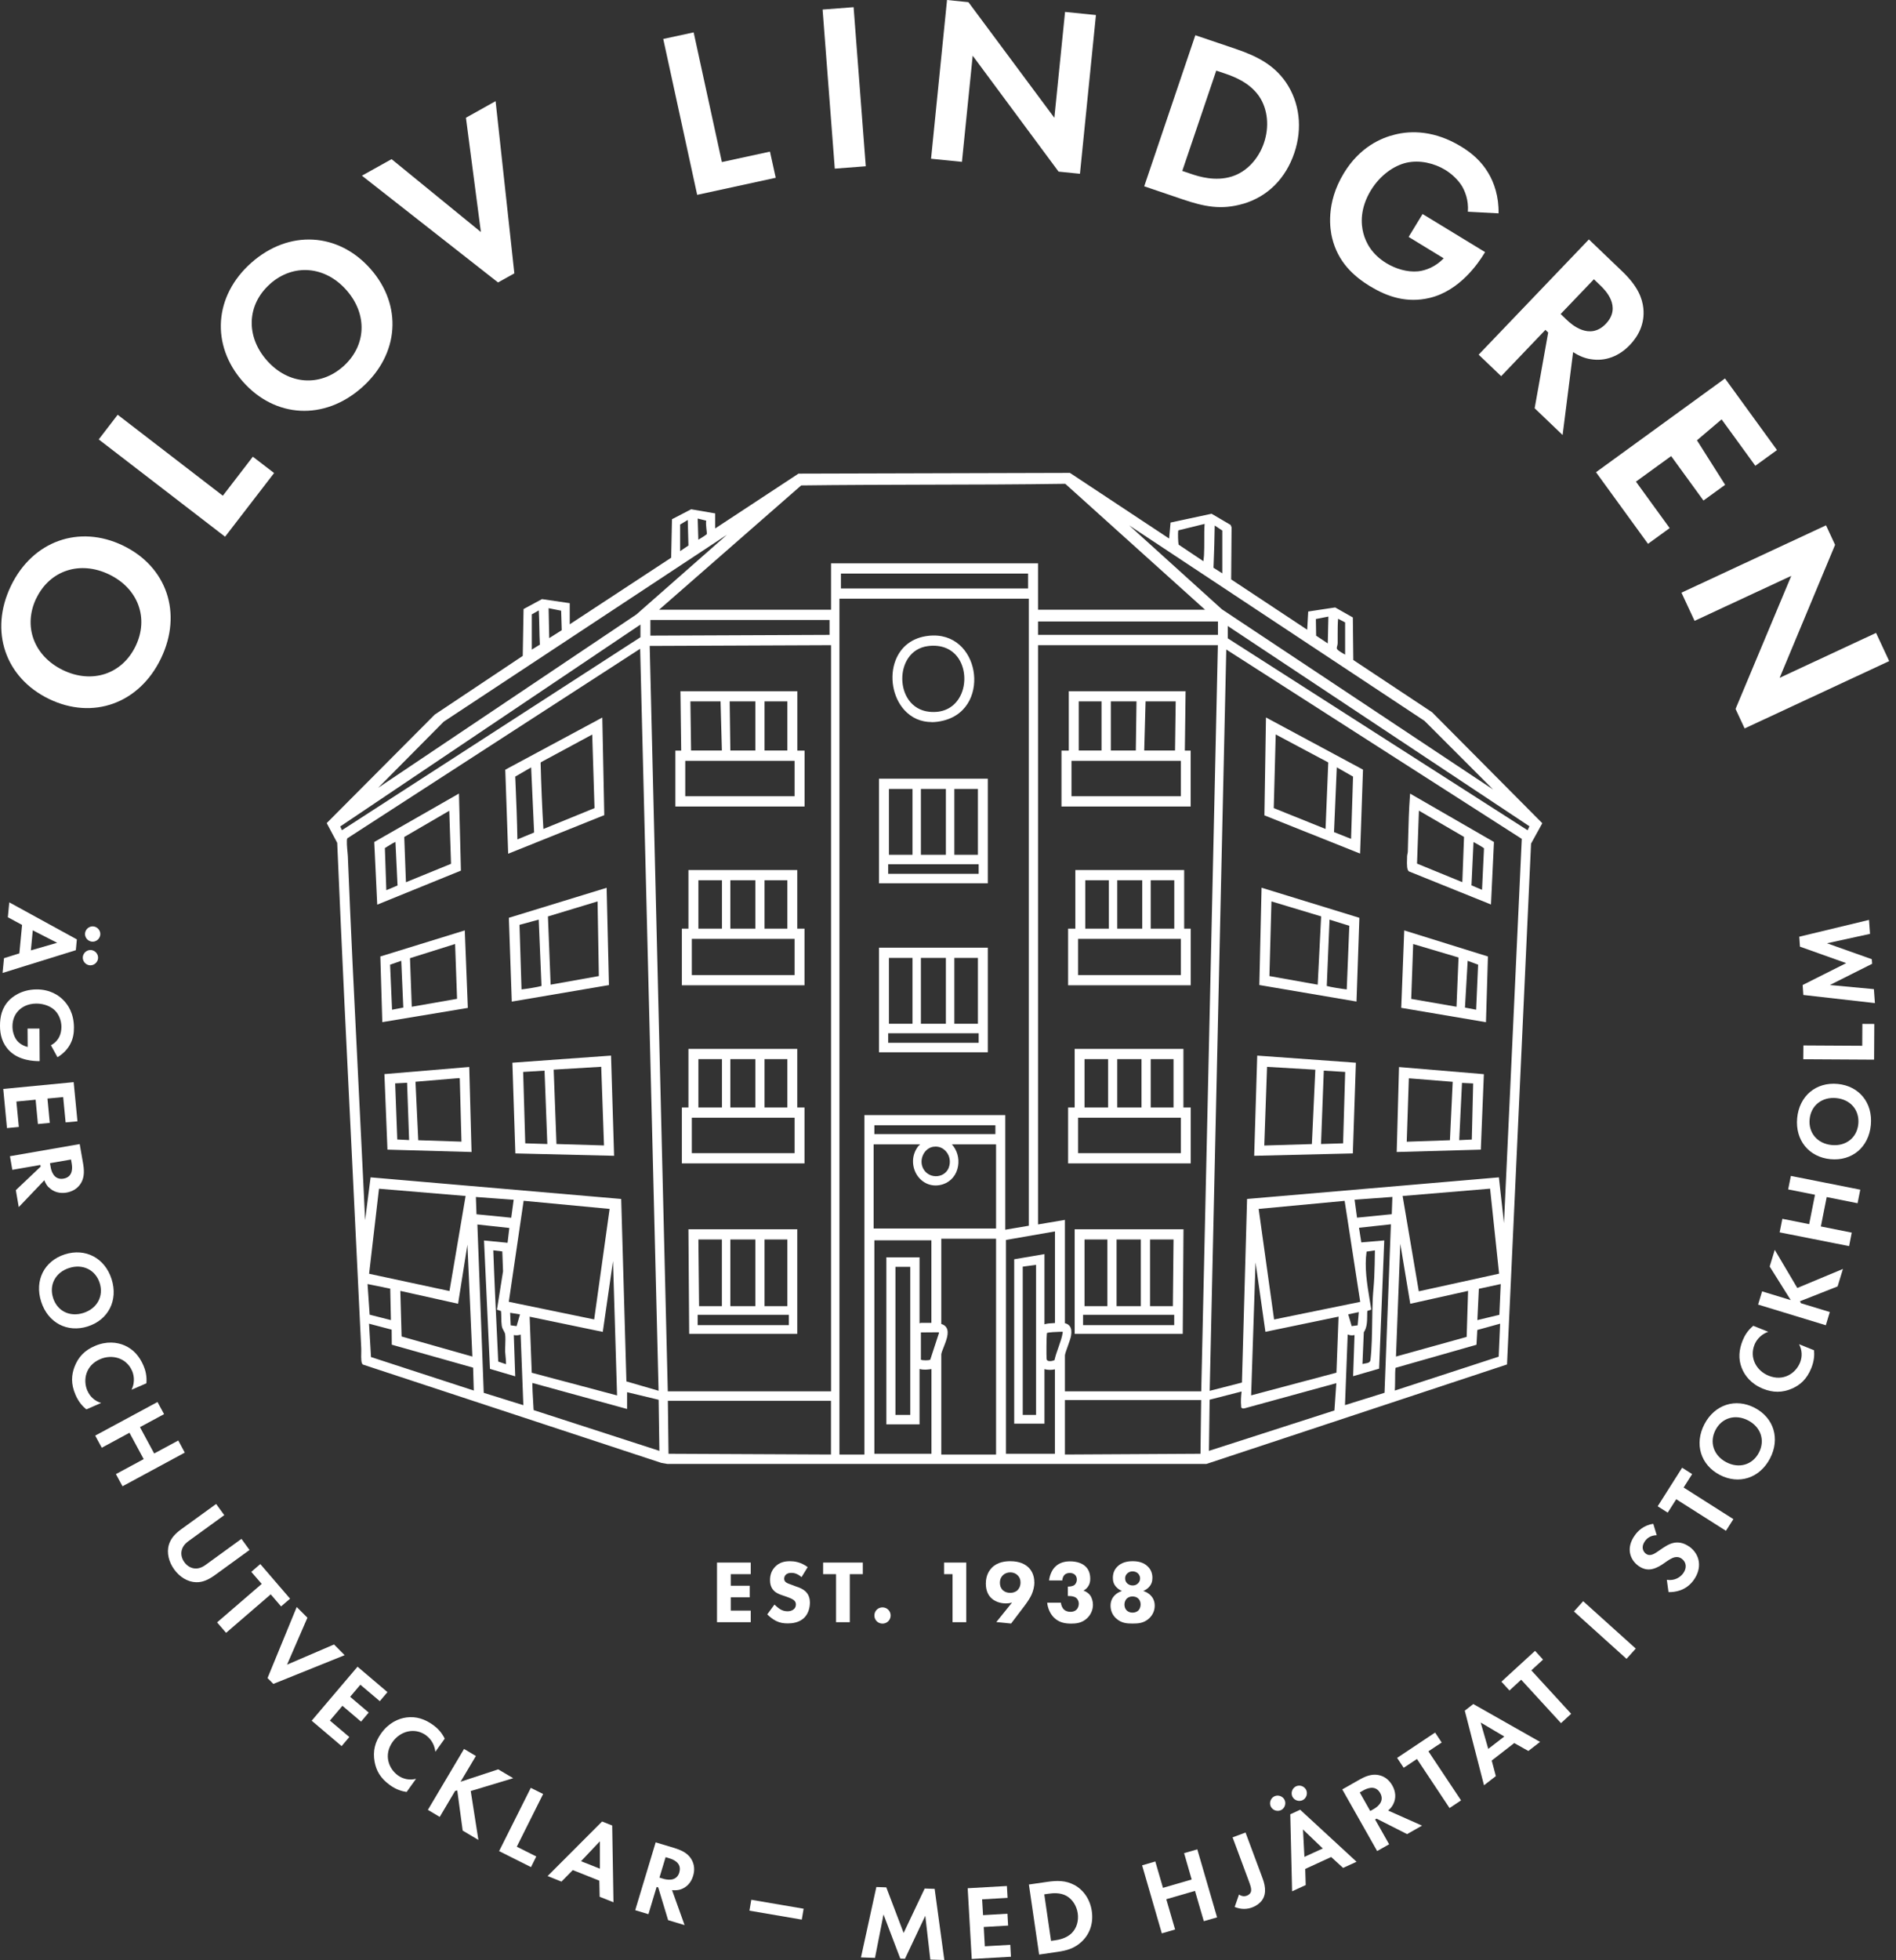 <svg width="241" height="249" viewBox="0 0 241 249" fill="none" xmlns="http://www.w3.org/2000/svg">
<rect x="0" y="0" width="241" height="249" fill="#333333" stroke="none"/>
<path d="M111.142 205.234C111.142 205.81 111.598 206.266 112.175 206.266C112.751 206.266 113.208 205.81 113.208 205.234C113.208 204.657 112.751 204.201 112.175 204.201C111.598 204.201 111.142 204.657 111.142 205.234Z" fill="white"/>
<path d="M146.775 203.977C146.775 203.331 146.491 202.918 146.267 202.686C146.017 202.428 145.656 202.221 145.32 202.118C145.51 202.04 145.776 201.903 146.017 201.653C146.362 201.3 146.482 200.913 146.482 200.448C146.482 199.811 146.241 199.355 145.923 199.036C145.363 198.468 144.64 198.339 143.978 198.339C143.315 198.339 142.566 198.468 142.015 199.036C141.697 199.355 141.456 199.811 141.456 200.448C141.456 200.913 141.576 201.3 141.921 201.653C142.162 201.903 142.42 202.04 142.609 202.118C142.282 202.221 141.921 202.428 141.671 202.686C141.447 202.927 141.163 203.331 141.163 203.977C141.163 204.476 141.309 205.104 141.886 205.621C142.557 206.223 143.272 206.258 143.952 206.258C144.666 206.258 145.372 206.223 146.043 205.621C146.62 205.096 146.775 204.476 146.775 203.977ZM143.298 199.88C143.504 199.699 143.728 199.63 143.969 199.63C144.244 199.63 144.468 199.734 144.632 199.871C144.709 199.949 144.916 200.155 144.916 200.525C144.916 200.784 144.821 200.99 144.632 201.171C144.442 201.352 144.21 201.421 143.969 201.421C143.694 201.421 143.47 201.317 143.298 201.171C143.16 201.042 143.014 200.844 143.014 200.525C143.014 200.276 143.1 200.061 143.298 199.88ZM144.701 204.597C144.511 204.777 144.227 204.872 143.96 204.872C143.694 204.872 143.418 204.786 143.22 204.597C143.014 204.407 142.928 204.106 142.928 203.839C142.928 203.572 143.039 203.271 143.22 203.09C143.384 202.935 143.642 202.815 143.935 202.815C144.227 202.815 144.511 202.901 144.692 203.09C144.864 203.245 144.985 203.512 144.985 203.831C144.985 204.149 144.856 204.442 144.692 204.605" fill="white"/>
<path d="M95.426 204.614H92.887V202.927H95.296V201.455H92.887V199.983H95.426V198.511H91.139V206.086H95.426V204.614Z" fill="white"/>
<path d="M131.472 201.016C131.472 200.069 131.076 199.45 130.697 199.097C130.301 198.735 129.621 198.339 128.425 198.339C127.822 198.339 126.789 198.417 126.049 199.191C125.825 199.432 125.309 200.043 125.309 201.171C125.309 201.989 125.559 202.591 125.972 202.996C126.394 203.417 127.065 203.701 127.883 203.701C128.132 203.701 128.382 203.667 128.64 203.59L126.643 206.068L128.519 206.258L130.249 203.977C130.602 203.512 130.947 202.987 131.136 202.565C131.36 202.049 131.48 201.498 131.48 201.016M129.329 202.032C129.113 202.23 128.795 202.359 128.408 202.359C128.063 202.359 127.728 202.255 127.487 202.04C127.271 201.842 127.099 201.541 127.099 201.059C127.099 200.534 127.349 200.241 127.495 200.104C127.719 199.889 128.055 199.759 128.408 199.759C128.855 199.759 129.148 199.932 129.329 200.104C129.604 200.362 129.716 200.663 129.716 201.025C129.716 201.55 129.509 201.851 129.329 202.023" fill="white"/>
<path d="M137.703 202.075C137.918 201.971 138.108 201.825 138.271 201.601C138.512 201.274 138.581 200.939 138.581 200.569C138.581 199.828 138.323 199.329 138.004 199.028C137.617 198.641 136.946 198.357 136.016 198.357C135.388 198.357 134.656 198.494 134.097 199.071C133.701 199.475 133.417 200.147 133.348 200.784H135.026C135.035 200.543 135.138 200.25 135.302 200.078C135.448 199.932 135.689 199.828 135.982 199.828C136.274 199.828 136.49 199.932 136.627 200.052C136.774 200.19 136.877 200.405 136.877 200.663C136.877 200.964 136.748 201.205 136.593 201.343C136.343 201.55 135.93 201.558 135.835 201.558H135.732V202.763H135.87C136.128 202.763 136.533 202.789 136.799 203.004C136.98 203.151 137.126 203.417 137.126 203.736C137.126 204.054 136.997 204.338 136.817 204.511C136.636 204.683 136.352 204.769 136.059 204.769C135.698 204.769 135.396 204.64 135.216 204.459C135.009 204.252 134.871 203.899 134.854 203.607H133.107C133.184 204.364 133.512 205.036 133.95 205.483C134.622 206.154 135.422 206.266 136.162 206.266C136.774 206.266 137.514 206.197 138.159 205.604C138.693 205.113 138.925 204.459 138.925 203.874C138.925 203.46 138.796 202.987 138.572 202.677C138.366 202.393 138.03 202.178 137.712 202.066" fill="white"/>
<path d="M119.999 199.983H121.074V206.086H122.822V198.511H119.999V199.983Z" fill="white"/>
<path d="M101.373 201.619L100.805 201.403C100.297 201.214 100.03 201.145 99.85 200.973C99.738 200.87 99.677 200.732 99.677 200.551C99.677 200.362 99.755 200.19 99.867 200.078C100.073 199.854 100.366 199.82 100.607 199.82C100.822 199.82 101.313 199.854 101.881 200.362L102.664 199.088C101.778 198.425 100.934 198.339 100.418 198.339C99.712 198.339 99.075 198.486 98.541 199.028C98.085 199.493 97.879 200.061 97.879 200.732C97.879 201.094 97.939 201.627 98.335 202.049C98.627 202.367 99.041 202.531 99.393 202.651L100.022 202.867C100.237 202.944 100.702 203.116 100.908 203.288C101.063 203.426 101.166 203.581 101.166 203.831C101.166 204.115 101.046 204.321 100.891 204.442C100.641 204.657 100.323 204.7 100.099 204.7C99.746 204.7 99.436 204.605 99.144 204.424C98.937 204.295 98.636 204.037 98.438 203.848L97.526 205.096C97.81 205.38 98.249 205.733 98.636 205.922C99.109 206.163 99.591 206.241 100.134 206.241C100.633 206.241 101.614 206.172 102.277 205.466C102.673 205.053 102.948 204.373 102.948 203.59C102.948 203.151 102.836 202.6 102.389 202.178C102.096 201.894 101.683 201.722 101.356 201.601" fill="white"/>
<path d="M65.052 127.246L77.403 125.146L77.11 112.786L64.681 116.599L65.052 127.246ZM75.957 114.516L76.12 124.001L69.992 125.094L69.648 116.427L75.957 114.516ZM68.477 116.823L68.83 125.257C68.434 125.387 66.936 125.628 66.291 125.696L66.033 117.494L68.469 116.831L68.477 116.823Z" fill="white"/>
<path d="M172.785 116.762V116.599L160.357 112.777L160.073 125.137L172.424 127.237L172.785 116.762ZM167.483 125.094L161.355 124.001L161.613 114.516L167.931 116.418L167.492 125.094H167.483ZM171.184 125.696C170.547 125.628 169.05 125.387 168.645 125.257L168.998 116.831L171.511 117.614L171.184 125.688V125.696Z" fill="white"/>
<path d="M188.613 136.464L177.829 135.56L177.536 146.353L188.226 146.052L188.613 136.464ZM184.301 144.856L178.81 145.045L179.077 136.989L184.654 137.436L184.301 144.856ZM187.081 144.769L185.48 144.847L185.833 137.574L187.254 137.643L187.081 144.778V144.769Z" fill="white"/>
<path d="M172.346 135.009L159.806 134.105L159.419 146.835L171.959 146.534L172.346 135.009ZM166.743 145.346L160.701 145.527L161.054 135.534L167.191 135.896L166.752 145.346H166.743ZM170.72 145.251L167.914 145.338L168.267 136.016L170.986 136.18L170.72 145.243V145.251Z" fill="white"/>
<path d="M173.25 97.775L160.916 91.148L160.718 103.585L172.88 108.439L173.25 97.767V97.775ZM168.499 105.315L161.906 102.664L162.156 93.308L168.835 96.863L168.49 105.306L168.499 105.315ZM171.735 106.572L169.566 105.711L169.919 97.483L171.985 98.662L171.735 106.572Z" fill="white"/>
<path d="M65.516 146.534L78.057 146.835L77.669 134.105L65.129 135.009L65.508 146.534H65.516ZM76.421 135.526L76.774 145.518L70.732 145.338L70.379 135.887L76.421 135.526ZM69.217 136.016L69.57 145.338L66.764 145.251L66.498 136.18L69.217 136.016Z" fill="white"/>
<path d="M41.529 104.566L42.863 107.079C43.439 120.687 44.119 134.527 44.782 147.911C45.169 155.718 45.548 163.524 45.918 171.322C45.918 171.417 45.918 171.572 45.918 171.752C45.892 172.725 45.918 173.164 46.108 173.336L46.142 173.362L84.073 185.851L84.822 185.98H153.351L191.419 173.388L191.557 173.345L194.612 107.174L196.041 104.583L182.029 90.485L172.019 83.849L171.959 78.444L169.712 77.17L166.287 77.687L166.158 80.002L156.492 73.607L156.544 66.997L156.432 66.695L154.005 65.267L148.789 66.386L148.608 68.417L135.999 60.077L101.554 60.171H101.494L90.907 67.135V65.224L87.852 64.699L85.416 65.964L85.312 70.853L72.419 79.313V76.628L68.89 76.112L66.549 77.377L66.446 83.324L55.265 90.778L41.529 104.566ZM43.259 104.988L81.405 79.348V80.957L43.465 105.47L43.25 104.997L43.259 104.988ZM46.151 149.65C45.944 145.312 45.729 140.974 45.514 136.636C45.058 127.495 44.584 118.053 44.214 108.749C44.214 108.637 44.197 108.457 44.171 108.241C44.128 107.82 44.025 106.727 44.145 106.503L81.37 82.421L83.712 176.684L79.623 175.496L78.96 152.318L47.106 149.572L46.409 155.012L46.151 149.658V149.65ZM64.673 165.392L66.558 152.55L77.489 153.583L75.526 167.621L64.673 165.383V165.392ZM66.093 166.993L65.663 168.473L64.914 168.37L64.845 166.778L66.102 166.984L66.093 166.993ZM58.226 165.633L59.414 158.127L60.042 172.338L51.048 169.79L50.885 163.997L58.235 165.633H58.226ZM46.917 161.82L48.173 151.018L59.182 151.939L57.133 164.015L46.908 161.82H46.917ZM49.602 163.713L49.688 167.707L46.986 167.019L46.719 163.128L49.602 163.713ZM47.158 172.415L46.908 168.163L49.783 168.921L49.8 170.831L60.137 173.749L60.223 176.658L47.149 172.398L47.158 172.415ZM60.49 152.068L65.293 152.421L64.983 154.702L60.567 154.263L60.49 152.077V152.068ZM61.488 176.951L60.679 155.563L64.742 156.002L64.518 157.886L61.523 157.594L62.28 173.904L65.49 174.851L65.31 169.609C65.62 169.669 65.886 169.652 66.179 169.549L66.523 178.517L61.497 176.951H61.488ZM63.683 166.562C63.709 166.821 63.718 167.105 63.718 167.38C63.718 167.733 63.735 168.094 63.778 168.421C63.821 168.705 63.933 168.895 64.027 169.067C64.113 169.213 64.182 169.342 64.208 169.515C64.26 169.902 64.243 170.375 64.225 170.84C64.217 171.141 64.2 171.442 64.208 171.709C64.208 171.752 64.217 171.864 64.234 172.019C64.26 172.277 64.329 172.975 64.32 173.31L63.33 172.975L63.184 169.859C63.012 166.252 62.831 162.526 62.702 158.842L63.847 158.98L63.941 161.51L63.167 166.382L63.675 166.554L63.683 166.562ZM67.332 167.277L76.619 169.205L77.919 160.202L78.435 177.278L67.591 174.395L67.324 167.285L67.332 167.277ZM67.832 179.146C67.832 179.077 67.823 178.991 67.814 178.896C67.703 177.175 67.659 176.099 67.677 175.694L79.709 178.999V176.865L83.72 177.829L83.815 184.319L67.84 179.146H67.832ZM105.625 184.783L84.977 184.689L84.891 177.958H105.625V184.783ZM84.882 176.762L82.584 82.059L105.634 81.964V176.762H84.882ZM82.67 80.751V78.763H105.444V80.656L82.67 80.751ZM118.389 184.689H111.142V157.568H118.389V168.06H117.081C117.012 168.06 116.952 168.086 116.883 168.12V159.737H112.665V180.953H116.883V173.913C117.382 174.068 117.916 173.999 118.398 173.93V184.68L118.389 184.689ZM115.704 179.757H113.819V160.942H115.704V179.757ZM118.234 172.742C118.036 172.845 117.305 172.845 117.055 172.742V169.274L119.31 169.256C119.31 169.256 119.344 169.299 119.362 169.317L118.243 172.742H118.234ZM126.609 184.783H119.646V172.036C119.689 171.795 119.818 171.477 119.956 171.133C120.291 170.281 120.67 169.317 120.317 168.688C120.179 168.447 119.956 168.284 119.646 168.198V157.37H126.609V184.783ZM126.609 156.07H111.047V145.381H116.96L116.719 145.613C115.729 146.904 115.962 148.445 116.633 149.391C117.391 150.45 118.63 150.855 119.869 150.45C120.885 150.114 121.599 149.254 121.78 148.143C121.952 147.119 121.651 146.112 120.997 145.381H126.609V156.07ZM111.142 142.962H126.523V144.081H111.142V142.962ZM120.61 148.316C120.377 148.927 119.844 149.34 119.172 149.417C118.484 149.495 117.812 149.185 117.442 148.617C117.089 148.083 117.038 147.395 117.305 146.775C117.554 146.198 118.036 145.794 118.604 145.69C118.716 145.673 118.819 145.665 118.931 145.665C119.448 145.665 119.921 145.888 120.274 146.31C120.739 146.861 120.859 147.636 120.601 148.324M109.877 141.662V184.783H106.701V76.06H130.775V155.718L127.779 156.225V141.662H109.877ZM106.89 72.867H130.68V74.76H106.89V72.867ZM134.097 184.689H127.865V157.525L134.097 156.441V168.077C134.019 168.077 133.933 168.086 133.847 168.094C133.486 168.112 133.107 168.129 132.763 168.241V159.324L128.915 159.978V180.867H132.763V173.93C133.176 174.068 133.675 174.05 134.088 173.964V184.689H134.097ZM131.695 160.684V179.757H130V160.916L131.695 160.684ZM135.078 169.308C135.001 169.867 134.768 170.522 134.544 171.158C134.346 171.709 134.148 172.277 134.037 172.794C133.778 172.914 133.408 172.975 133.193 172.871C133.098 172.828 133.055 172.759 133.038 172.647C132.995 172.312 133.012 169.764 133.073 169.351C133.296 169.239 134.269 169.213 134.691 169.196C134.837 169.196 134.975 169.196 135.078 169.187C135.078 169.222 135.078 169.265 135.078 169.308ZM152.593 184.689L135.362 184.783V177.863H152.679L152.593 184.689ZM152.688 176.762H135.362V172.191C135.362 172.028 135.569 171.46 135.732 171.004C135.913 170.496 136.102 169.971 136.145 169.669C136.231 169.136 136.18 168.749 135.973 168.473C135.835 168.284 135.629 168.163 135.362 168.103V154.977L131.945 155.554V81.964H154.805L152.688 176.762ZM131.945 78.96H154.814V80.656H131.945V78.96ZM169.609 179.189L153.669 184.319L153.755 177.82L157.818 176.779C157.749 177.373 157.697 178.07 157.766 178.655V178.801L157.843 178.87C157.93 178.956 158.041 178.939 158.171 178.922L169.859 175.72L169.618 179.189H169.609ZM169.876 174.386L159.031 177.269L159.591 160.374L160.847 169.196L170.143 167.268L169.876 174.377V174.386ZM161.949 167.63L159.987 153.583L170.917 152.559L172.897 165.392L161.949 167.63ZM172.716 166.7L172.57 168.37L171.813 168.473L171.374 166.975L172.716 166.691V166.7ZM175.987 176.942L170.961 178.509L171.305 169.532C171.597 169.669 171.899 169.669 172.174 169.609L171.993 174.834L175.298 173.878L175.953 157.585L173.035 157.835L172.742 155.976L176.796 155.537L175.987 176.925V176.942ZM174.274 166.209C174.223 165.839 174.154 165.478 174.093 165.108C173.766 163.102 173.422 161.028 173.706 159.005L174.765 158.85C174.756 160.09 174.722 161.226 174.679 162.319C174.661 162.767 174.618 163.223 174.584 163.67C174.55 164.118 174.507 164.574 174.489 165.013C174.446 165.891 174.438 166.803 174.421 167.776C174.395 169.463 174.377 171.21 174.205 172.725C174.162 173.095 173.939 173.147 173.482 173.224C173.388 173.241 173.284 173.259 173.181 173.284L173.353 169.256C173.766 168.645 173.775 167.879 173.784 167.139C173.784 166.941 173.784 166.743 173.801 166.545L174.3 166.373L174.274 166.201V166.209ZM176.908 154.254L172.493 154.693L172.183 152.412L176.985 152.06L176.908 154.246V154.254ZM190.49 172.355L177.295 176.658C177.321 176.34 177.321 175.91 177.33 175.428C177.33 174.834 177.33 173.947 177.399 173.766L187.675 170.84L187.779 168.964L190.679 168.163L190.498 172.346L190.49 172.355ZM179.258 165.633L186.608 163.997L186.427 169.842L177.442 172.338L177.992 158.007L179.258 165.633ZM178.294 151.939L189.405 151.01L190.55 161.811L180.342 164.049L178.285 151.939H178.294ZM190.584 167.036L187.787 167.707L187.977 163.731L190.757 163.128L190.584 167.036ZM191.17 155.39L190.524 149.572L158.704 152.301L158.515 152.318L157.861 175.643L153.764 176.693L155.872 82.515L193.433 106.572L191.17 155.39ZM194.191 105.461H194.148L156.062 81.095V79.528L194.406 104.971L194.182 105.453L194.191 105.461ZM169.971 82.076C169.997 81.964 170.031 81.835 170.031 81.706C170.031 81.345 170.031 80.992 170.031 80.639C170.031 79.976 170.031 79.287 170.083 78.608L170.978 79.072V83.169C170.909 83.126 170.823 83.083 170.745 83.032C170.418 82.842 169.928 82.558 169.919 82.36C169.919 82.274 169.936 82.18 169.962 82.076M168.852 78.332L168.774 81.74L167.294 80.759L167.26 78.642L168.852 78.332ZM154.263 71.713C154.323 70.087 154.383 68.417 154.401 66.764L155.365 67.401V72.841L154.246 72.126L154.263 71.713ZM149.779 67.427C149.779 67.427 149.787 67.376 149.779 67.376L153.118 66.558C153.067 67.246 153.075 67.952 153.075 68.632C153.075 69.269 153.075 69.932 153.041 70.569C153.024 70.775 152.998 71.059 152.963 71.3L149.813 69.192C149.744 68.916 149.71 67.685 149.762 67.427M181.065 91.578L189.784 100.297L155.322 77.411L143.521 66.739L181.065 91.578ZM101.829 61.669C107.157 61.6 112.571 61.592 117.812 61.574C123.579 61.566 129.544 61.548 135.405 61.462L153.178 77.463H131.945V71.567H105.634V77.463H83.772L101.838 61.669H101.829ZM89.762 66.145C89.711 66.437 89.754 66.799 89.788 67.152C89.823 67.427 89.865 67.806 89.831 67.875C89.745 67.952 89.125 68.365 88.764 68.563L88.686 65.878L89.762 66.145ZM86.457 66.635L87.421 66.059L87.507 69.303L86.448 70.018V66.627L86.457 66.635ZM71.326 77.583L71.403 80.062L69.811 81.069L69.734 77.265L71.326 77.583ZM67.599 78.048L68.486 77.549C68.529 78.263 68.537 78.995 68.555 79.701C68.572 80.424 68.58 81.164 68.624 81.895L67.599 82.524V78.048ZM92.379 67.961L80.888 78.065L48.07 100.082L56.402 91.682L92.379 67.952V67.961Z" fill="white"/>
<path d="M150.433 133.253H136.601V140.698H135.767V147.799H151.354V140.698H150.424V133.253H150.433ZM146.267 134.553H149.168V140.698H146.267V134.553ZM142.015 134.553H145.097V140.698H142.015V134.553ZM137.858 134.553H140.853V140.698H137.858V134.553ZM150.097 146.499H137.032V141.998H150.097V146.499Z" fill="white"/>
<path d="M136.601 169.454H150.338L150.433 156.165H136.601V169.454ZM146.181 157.465H149.168L149.082 165.934H146.181V157.465ZM141.929 157.465H145.01V165.934H141.929V157.465ZM137.858 157.465H140.759V165.934H137.858V157.465ZM137.669 167.036H149.254V168.344H137.669V167.036Z" fill="white"/>
<path d="M101.339 110.531H87.507V117.976H86.672V125.171H102.26V117.976H101.339V110.531ZM97.181 111.831H100.082V117.976H97.181V111.831ZM92.835 111.831H96.011V117.976H92.835V111.831ZM88.772 111.831H91.768V117.976H88.772V111.831ZM101.003 123.872H87.938V119.276H101.003V123.872Z" fill="white"/>
<path d="M101.339 133.253H87.507V140.698H86.672V147.799H102.26V140.698H101.339V133.253ZM97.181 134.553H100.082V140.698H97.181V134.553ZM92.835 134.553H96.011V140.698H92.835V134.553ZM88.772 134.553H91.768V140.698H88.772V134.553ZM101.003 146.499H87.938V141.998H101.003V146.499Z" fill="white"/>
<path d="M102.268 95.357H101.347V87.817H86.492L86.586 95.357H85.846V102.458H102.268V95.357ZM97.181 89.108H100.082V95.348H97.181V89.108ZM96.011 89.108V95.348H92.835L92.749 89.108H96.011ZM91.587 89.108L91.759 95.348H87.843L87.757 89.108H91.587ZM101.003 101.158H87.103V96.656H101.003V101.158Z" fill="white"/>
<path d="M118.441 91.742C118.923 91.742 119.413 91.673 119.93 91.544C123.192 90.718 124.19 87.671 123.734 85.192C123.286 82.722 121.333 80.398 118.002 80.776C115.996 81 114.516 82.111 113.827 83.909C113.036 85.975 113.483 88.549 114.92 90.167C115.841 91.2 117.055 91.733 118.432 91.733M117.959 82.076C119.663 81.861 121.057 82.438 121.875 83.703C122.796 85.132 122.813 87.232 121.909 88.695C121.117 89.986 119.775 90.597 118.122 90.425C115.781 90.175 114.705 88.153 114.688 86.259C114.671 84.391 115.678 82.369 117.967 82.076" fill="white"/>
<path d="M111.727 133.684H125.559V120.394H111.727V133.684ZM121.307 121.694H124.302V130.06H121.307V121.694ZM117.055 121.694H120.231V130.06H117.055V121.694ZM112.992 121.694H115.988V130.06H112.992V121.694ZM112.898 131.265H124.397V132.479H112.898V131.265Z" fill="white"/>
<path d="M111.727 112.218H125.559V98.929H111.727V112.218ZM121.307 100.228H124.302V108.594H121.307V100.228ZM117.055 100.228H120.231V108.594H117.055V100.228ZM112.992 100.228H115.988V108.594H112.992V100.228ZM112.898 109.799H124.397V111.013H112.898V109.799Z" fill="white"/>
<path d="M189.517 114.929L189.896 106.968L179.24 100.822L179.215 101.158C179.085 102.836 179.042 104.549 178.999 106.193C178.982 106.856 178.965 107.518 178.948 108.173C178.948 108.276 178.922 108.371 178.905 108.465C178.879 108.586 178.853 108.715 178.853 108.844V108.99C178.81 109.954 178.836 110.514 179.085 110.703L189.526 114.912L189.517 114.929ZM187.305 106.985C187.71 107.183 188.502 107.648 188.631 107.768L188.381 113.044L187.038 112.476L187.297 106.985H187.305ZM180.368 102.991L186.092 106.322L185.876 112.072L180.118 109.713L180.359 102.983L180.368 102.991Z" fill="white"/>
<path d="M189.13 121.513L178.492 118.2L178.113 128.037L188.88 129.862L189.13 121.522V121.513ZM185.136 127.9L179.378 126.901L179.628 119.93L185.394 121.642L185.136 127.9ZM187.641 128.278L186.212 128.003L186.556 122.064L187.882 122.555L187.632 128.278H187.641Z" fill="white"/>
<path d="M48.595 129.854L59.466 128.046L59.078 118.2L48.345 121.513L48.595 129.854ZM57.847 119.93L58.097 126.893L52.339 127.9L52.115 121.729L57.839 119.93H57.847ZM51.005 122.064L51.263 128.003L49.834 128.278L49.585 122.555L50.996 122.064H51.005Z" fill="white"/>
<path d="M49.249 146.052L59.939 146.353L59.646 135.551L48.862 136.455L49.249 146.043V146.052ZM58.347 136.963L58.441 136.997L58.657 145.036L53.165 144.856L52.812 137.428L58.347 136.963ZM51.745 137.557L52.003 144.838L50.497 144.761L50.23 137.634L51.745 137.557Z" fill="white"/>
<path d="M76.809 103.551L76.559 91.157L64.225 97.784L64.595 108.457L76.809 103.559V103.551ZM68.753 96.837L75.277 93.317L75.569 102.664L69.071 105.315C68.907 102.518 68.787 99.695 68.718 96.923L68.761 96.837H68.753ZM67.513 97.483L67.892 105.763L65.783 106.632H65.766C65.723 104.213 65.628 101.778 65.525 99.419L65.49 98.662L67.513 97.491V97.483Z" fill="white"/>
<path d="M87.602 169.454H101.339V156.165H87.507L87.602 169.454ZM97.181 157.465H100.082V165.934H97.181V157.465ZM92.835 157.465H96.011V165.934H92.835V157.465ZM91.759 157.465V165.934H88.859L88.772 157.465H91.759ZM88.678 167.036H100.271V168.344H88.678V167.036Z" fill="white"/>
<path d="M150.519 110.531H136.687V117.976H135.767V125.171H151.354V117.976H150.519V110.531ZM146.267 111.831H149.262V117.976H146.267V111.831ZM142.015 111.831H145.191V117.976H142.015V111.831ZM137.953 111.831H140.948V117.976H137.953V111.831ZM150.097 123.872H137.032V119.276H150.097V123.872Z" fill="white"/>
<path d="M58.588 110.6L58.338 100.814L47.571 106.968L47.95 114.929L58.579 110.608L58.588 110.6ZM57.107 102.991L57.331 109.739L51.599 112.08L51.384 106.331L57.107 103V102.991ZM50.265 106.95L50.532 112.493L49.12 113.087L49.103 113.061L48.922 107.742C49.258 107.518 49.92 107.114 50.256 106.959" fill="white"/>
<path d="M150.708 87.817H135.853V95.357H134.923V102.458H151.345V95.357H150.605L150.7 87.817H150.708ZM145.613 89.108H149.443L149.357 95.348H145.441L145.613 89.108ZM141.189 89.108H144.46L144.374 95.348H141.198V89.108H141.189ZM137.118 89.108H140.018V95.348H137.118V89.108ZM150.097 101.158H136.197V96.656H150.097V101.158Z" fill="white"/>
<path d="M232.595 125.137L237.966 122.443L237.923 121.858L232.225 119.835L237.699 118.639L237.57 116.866L228.705 119L228.791 120.265L234.669 122.357L229.135 125.137L229.221 126.402L238.319 127.435L238.19 125.662L232.595 125.137Z" fill="white"/>
<path d="M150.51 235.427L151.474 238.775L147.825 239.834L146.852 236.485L145.174 236.976L147.679 245.617L149.366 245.127L148.247 241.28L151.896 240.221L153.015 244.068L154.702 243.586L152.189 234.945L150.51 235.427Z" fill="white"/>
<path d="M158.317 232.81L156.673 233.421L158.696 238.861C158.885 239.377 159.109 239.928 159.014 240.298C158.98 240.47 158.833 240.694 158.48 240.832C158.084 240.978 157.74 240.858 157.491 240.686L156.94 242.261C157.766 242.614 158.558 242.553 159.169 242.321C159.677 242.132 160.124 241.805 160.408 241.426C161.105 240.445 160.718 239.248 160.443 238.508L158.325 232.819L158.317 232.81Z" fill="white"/>
<path d="M162.001 228.197C161.519 228.421 161.303 229.006 161.519 229.488C161.742 229.97 162.328 230.185 162.81 229.97C163.292 229.755 163.507 229.161 163.292 228.679C163.068 228.197 162.483 227.982 162.001 228.197Z" fill="white"/>
<path d="M164.006 230.478L164.238 240.273L165.968 239.481L165.908 237.432L169.205 235.917L170.72 237.303L172.432 236.52L165.263 229.91L164.015 230.486L164.006 230.478ZM168.137 234.833L165.805 235.9L165.624 232.423L168.137 234.833Z" fill="white"/>
<path d="M177.106 229.187C177.485 228.429 177.407 227.586 176.977 226.828C176.641 226.243 176.09 225.666 175.204 225.503C174.67 225.408 173.956 225.434 172.88 226.045L170.616 227.328L175.049 235.16L176.572 234.299L174.791 231.149L174.98 231.046L178.853 233.008L180.755 231.932L176.443 230.013C176.779 229.729 176.985 229.445 177.106 229.187ZM174.61 229.824L174.171 230.073L172.837 227.715L173.293 227.457C173.577 227.302 174.782 226.63 175.436 227.792C176.09 228.946 174.894 229.66 174.601 229.832" fill="white"/>
<path d="M85.837 234.807L83.341 234.058L80.742 242.674L82.421 243.182L83.462 239.722L83.668 239.782L84.925 243.939L87.017 244.567L85.424 240.126C85.863 240.169 86.216 240.126 86.483 240.04C87.292 239.791 87.852 239.154 88.101 238.319C88.299 237.673 88.325 236.881 87.834 236.124C87.533 235.668 87.025 235.177 85.837 234.816M86.354 237.871C85.975 239.136 84.632 238.775 84.305 238.68L83.823 238.534L84.607 235.935L85.106 236.09C85.416 236.184 86.733 236.597 86.345 237.871" fill="white"/>
<path d="M183.251 221.372L182.416 220.106L177.588 223.325L178.423 224.582L180.11 223.463L184.25 229.695L185.713 228.722L181.564 222.491L183.251 221.372Z" fill="white"/>
<path d="M95.497 241.351L95.261 242.734L101.913 243.87L102.149 242.487L95.497 241.351Z" fill="white"/>
<path d="M125.18 247.261L125.042 244.808L128.141 244.628L128.055 243.121L124.956 243.302L124.836 241.297L128.072 241.107L127.986 239.601L123.002 239.885L123.519 248.871L128.502 248.587L128.416 247.072L125.18 247.261Z" fill="white"/>
<path d="M136.541 239.463C135.448 238.878 134.346 238.895 133.107 239.076L130.783 239.412L132.083 248.311L134.381 247.976C135.62 247.795 136.576 247.537 137.514 246.65C138.564 245.652 138.994 244.275 138.779 242.794C138.564 241.314 137.746 240.109 136.541 239.455M136.223 245.592C135.534 246.263 134.57 246.435 134.131 246.495L133.598 246.573L132.737 240.66L133.271 240.582C133.856 240.496 134.751 240.419 135.543 240.849C136.326 241.28 136.851 242.132 136.989 243.061C137.126 244.008 136.86 244.972 136.223 245.583" fill="white"/>
<path d="M117.537 239.92L114.86 245.566L112.657 239.773L111.392 239.73L109.438 248.673L111.219 248.733L112.304 243.216L114.438 248.828L115.032 248.845L117.614 243.38L118.251 248.948L120.033 249L118.802 239.963L117.537 239.92Z" fill="white"/>
<path d="M223.041 178.853C220.614 177.588 217.955 178.423 216.646 180.936C215.338 183.449 216.173 186.109 218.6 187.374C221.027 188.639 223.67 187.796 224.987 185.283C226.295 182.769 225.469 180.118 223.041 178.853ZM223.575 184.542C222.766 186.1 221.053 186.608 219.435 185.765C217.817 184.921 217.249 183.225 218.058 181.668C218.867 180.11 220.588 179.611 222.206 180.454C223.825 181.297 224.384 182.993 223.575 184.542Z" fill="white"/>
<path d="M225.589 158.782L224.943 160.899L227.62 165.168L223.98 164.058L223.472 165.736L232.079 168.361L232.587 166.683L228.92 165.564L228.791 165.314L233.576 163.429L234.256 161.209L228.455 163.627L225.589 158.782Z" fill="white"/>
<path d="M228.679 170.771C229.058 171.494 229.118 172.312 228.808 173.095C228.24 174.498 226.665 175.522 224.814 174.773C223.274 174.154 222.336 172.51 223.016 170.831C223.136 170.53 223.584 169.601 224.763 169.196L222.861 168.43C222.138 169.024 221.759 169.687 221.518 170.272C221.036 171.46 220.933 172.622 221.389 173.784C221.768 174.765 222.602 175.832 224.117 176.435C225.339 176.925 226.536 176.968 227.844 176.383C228.791 175.944 229.643 175.264 230.237 173.801C230.598 172.897 230.641 172.148 230.581 171.537L228.679 170.771Z" fill="white"/>
<path d="M233.576 137.703C230.848 137.445 228.705 139.218 228.438 142.041C228.171 144.864 229.944 147.007 232.673 147.265C235.401 147.524 237.536 145.751 237.802 142.928C238.069 140.104 236.313 137.961 233.585 137.703M236.21 142.781C236.047 144.528 234.652 145.639 232.836 145.467C231.02 145.294 229.849 143.935 230.022 142.187C230.185 140.44 231.597 139.33 233.404 139.502C235.22 139.674 236.374 141.034 236.21 142.781Z" fill="white"/>
<path d="M227.293 151.104L230.702 151.784L229.961 155.52L226.553 154.84L226.209 156.561L235.039 158.308L235.375 156.595L231.45 155.812L232.191 152.077L236.115 152.86L236.46 151.139L227.637 149.391L227.293 151.104Z" fill="white"/>
<path d="M186.186 217.318L188.631 226.803L190.137 225.641L189.612 223.661L192.478 221.44L194.268 222.447L195.757 221.294L187.271 216.483L186.186 217.326V217.318ZM191.204 220.614L189.173 222.181L188.209 218.833L191.204 220.606V220.614Z" fill="white"/>
<path d="M196.136 210.837L195.12 209.726L190.843 213.643L191.867 214.761L193.356 213.393L198.417 218.91L199.708 217.722L194.647 212.205L196.136 210.837Z" fill="white"/>
<path d="M215.089 187.271L213.815 186.462L210.708 191.359L211.981 192.168L213.066 190.464L219.383 194.475L220.33 192.994L214.004 188.975L215.089 187.271Z" fill="white"/>
<path d="M201.237 203.42L200.063 204.724L206.747 210.743L207.921 209.438L201.237 203.42Z" fill="white"/>
<path d="M214.718 196.489C213.978 195.955 213.272 195.895 212.739 196.007C212.128 196.136 211.551 196.523 210.94 196.954C210.441 197.298 210.183 197.47 209.89 197.53C209.606 197.59 209.408 197.53 209.227 197.401C208.857 197.134 208.547 196.54 209.098 195.774C209.287 195.516 209.709 195.051 210.587 195.034L210.148 193.588C208.848 193.778 208.134 194.578 207.807 195.043C206.636 196.661 207.187 198.159 208.263 198.933C209.003 199.467 209.658 199.424 210.036 199.329C210.63 199.191 211.138 198.864 211.551 198.572C211.99 198.262 212.455 197.926 212.902 197.832C213.229 197.771 213.505 197.832 213.763 198.021C214.374 198.46 214.426 199.226 213.952 199.871C213.582 200.388 212.833 200.861 211.869 200.698L212.085 202.264C212.92 202.281 214.305 202.092 215.278 200.741C216.371 199.234 216.139 197.504 214.718 196.472" fill="white"/>
<path d="M164.746 226.932C164.264 227.155 164.049 227.741 164.264 228.223C164.488 228.705 165.073 228.92 165.555 228.705C166.037 228.49 166.252 227.896 166.037 227.414C165.814 226.932 165.228 226.717 164.746 226.932Z" fill="white"/>
<path d="M2.083 139.941L4.527 139.709L4.82 142.798L6.326 142.652L6.033 139.562L8.03 139.373L8.34 142.592L9.846 142.454L9.364 137.479L0.413 138.34L0.887 143.315L2.393 143.169L2.083 139.941Z" fill="white"/>
<path d="M6.197 150.829C6.782 151.44 7.6 151.655 8.461 151.509C9.123 151.388 9.846 151.061 10.303 150.287C10.578 149.813 10.784 149.133 10.578 147.911L10.13 145.346L1.265 146.887L1.566 148.617L5.13 147.997L5.164 148.212L2.014 151.199L2.384 153.351L5.638 149.942C5.793 150.355 5.99 150.648 6.188 150.846M9.029 147.317L9.115 147.834C9.166 148.152 9.39 149.512 8.073 149.736C6.774 149.959 6.49 148.6 6.438 148.264L6.352 147.773L9.02 147.309L9.029 147.317Z" fill="white"/>
<path d="M11.163 168.508C13.771 167.673 15.045 165.194 14.184 162.5C13.324 159.806 10.845 158.523 8.237 159.358C5.629 160.193 4.364 162.663 5.233 165.366C6.094 168.06 8.555 169.342 11.172 168.508M6.748 164.884C6.214 163.214 7.058 161.639 8.788 161.088C10.518 160.529 12.136 161.321 12.669 162.99C13.203 164.66 12.351 166.235 10.612 166.795C8.874 167.354 7.282 166.562 6.748 164.893" fill="white"/>
<path d="M11.112 176.693C10.509 175.307 10.888 173.465 12.721 172.673C14.245 172.011 16.069 172.501 16.792 174.162C16.921 174.464 17.266 175.428 16.723 176.555L18.608 175.737C18.686 174.808 18.488 174.068 18.238 173.491C17.73 172.312 16.973 171.425 15.837 170.926C14.873 170.504 13.53 170.349 12.033 171.004C10.819 171.529 9.95 172.346 9.45 173.698C9.098 174.679 8.977 175.772 9.605 177.218C9.993 178.113 10.501 178.664 10.974 179.051L12.859 178.233C12.076 178.001 11.447 177.459 11.12 176.693" fill="white"/>
<path d="M4.94 134.803H5.044L5.018 130.671H3.503L3.52 133.004C2.875 132.857 2.41 132.513 2.135 132.16C1.756 131.661 1.584 130.99 1.584 130.396C1.584 129.44 1.954 128.803 2.341 128.399C2.703 128.02 3.417 127.504 4.613 127.495C5.629 127.495 6.49 127.874 6.997 128.382C7.54 128.933 7.807 129.742 7.807 130.456C7.807 130.878 7.72 131.351 7.531 131.73C7.385 132.014 7.075 132.479 6.472 132.789L7.307 134.312C8.116 133.83 8.65 133.193 8.943 132.616C9.304 131.928 9.407 131.213 9.399 130.534C9.39 128.795 8.693 127.667 7.996 126.996C7.454 126.462 6.378 125.688 4.639 125.696C2.617 125.714 1.489 126.746 1.179 127.056C0.215 128.037 0 129.199 0 130.318C0 131.437 0.275 132.582 1.214 133.512C2.453 134.742 4.338 134.811 4.949 134.811" fill="white"/>
<path d="M9.769 119.344L1.179 114.636L0.998 116.53L2.806 117.503L2.462 121.117L0.508 121.729L0.327 123.605L9.64 120.713L9.769 119.344ZM3.925 120.739L4.166 118.191L7.264 119.775L3.916 120.739H3.925Z" fill="white"/>
<path d="M12.747 118.751C12.799 118.226 12.394 117.744 11.869 117.692C11.344 117.64 10.862 118.045 10.81 118.57C10.759 119.095 11.163 119.577 11.688 119.628C12.213 119.68 12.695 119.276 12.747 118.751Z" fill="white"/>
<path d="M236.709 132.857L229.23 132.814L229.213 134.57L238.215 134.622L238.241 130.086L236.726 130.077L236.709 132.857Z" fill="white"/>
<path d="M10.526 121.574C10.475 122.099 10.879 122.581 11.404 122.632C11.929 122.684 12.411 122.279 12.463 121.754C12.515 121.229 12.11 120.747 11.585 120.696C11.06 120.644 10.578 121.049 10.526 121.574Z" fill="white"/>
<path d="M67.47 227.13L63.442 235.169L67.496 237.2L68.167 235.849L65.689 234.609L69.037 227.913L67.47 227.13Z" fill="white"/>
<path d="M54.155 220.468C54.422 220.657 55.214 221.311 55.334 222.551L56.531 220.881C56.117 220.038 55.567 219.512 55.05 219.142C54.009 218.394 52.898 218.023 51.668 218.187C50.626 218.325 49.395 218.884 48.449 220.21C47.683 221.286 47.356 222.43 47.622 223.85C47.82 224.875 48.285 225.864 49.568 226.785C50.359 227.353 51.082 227.569 51.685 227.655L52.881 225.985C52.09 226.183 51.28 226.045 50.6 225.563C49.37 224.685 48.75 222.912 49.912 221.286C50.876 219.934 52.692 219.409 54.164 220.459" fill="white"/>
<path d="M45.806 214.03L48.277 216.121L49.249 214.968L45.445 211.74L39.618 218.6L43.422 221.828L44.403 220.674L41.933 218.583L43.526 216.707L45.892 218.721L46.865 217.567L44.507 215.562L45.806 214.03Z" fill="white"/>
<path d="M65.232 225.907L63.33 224.78L58.545 226.355L60.49 223.084L58.984 222.189L54.388 229.927L55.894 230.822L57.847 227.526L58.123 227.457L58.812 232.561L60.808 233.748L59.836 227.534L65.232 225.907Z" fill="white"/>
<path d="M76.533 231.407L69.605 238.336L71.369 239.042L72.806 237.579L76.18 238.921L76.223 240.97L77.979 241.667L77.816 231.915L76.533 231.407ZM76.241 237.398L73.856 236.451L76.249 233.921V237.398H76.241Z" fill="white"/>
<path d="M22.662 183.002L19.598 184.654L17.791 181.306L20.855 179.654L20.02 178.113L12.101 182.382L12.936 183.923L16.457 182.02L18.264 185.369L14.735 187.271L15.57 188.82L23.488 184.542L22.662 183.002Z" fill="white"/>
<path d="M30.692 195.499L26.114 198.821C25.554 199.226 25.081 199.286 24.779 199.26C24.375 199.234 23.85 199.036 23.437 198.468C23.024 197.9 22.998 197.332 23.101 196.945C23.17 196.644 23.377 196.213 23.927 195.809L28.506 192.487L27.474 191.066L23.015 194.294C22.326 194.793 21.707 195.413 21.466 196.248C21.156 197.272 21.466 198.451 22.146 199.389C22.826 200.328 23.85 200.982 24.917 201.007C25.795 201.042 26.57 200.637 27.258 200.147L31.717 196.911L30.684 195.49L30.692 195.499Z" fill="white"/>
<path d="M35.728 204.08L36.872 203.099L33.085 198.701L31.941 199.691L33.266 201.223L27.594 206.111L28.739 207.437L34.411 202.548L35.728 204.08Z" fill="white"/>
<path d="M42.458 208.917L36.485 211.482L39.076 205.518L37.716 204.158L34.006 213.186L34.746 213.927L43.809 210.277L42.458 208.917Z" fill="white"/>
<path d="M174.188 36.382C176.34 37.699 178.844 38.542 181.728 37.845C185.549 36.941 187.925 33.404 188.639 32.233L188.768 32.027L180.824 27.189L179.051 30.099L183.509 32.818C182.468 33.894 181.254 34.359 180.265 34.471C178.862 34.609 177.373 34.135 176.228 33.438C174.386 32.319 173.611 30.847 173.293 29.617C172.992 28.472 172.845 26.501 174.248 24.186C175.436 22.24 177.201 21.035 178.767 20.674C180.463 20.287 182.322 20.743 183.699 21.578C184.499 22.068 185.3 22.8 185.808 23.609C186.178 24.229 186.694 25.365 186.582 26.897L190.481 27.103C190.524 24.995 189.93 23.213 189.164 21.956C188.269 20.45 187.021 19.4 185.721 18.617C182.373 16.577 179.387 16.568 177.287 17.102C175.617 17.507 172.863 18.643 170.823 21.991C168.447 25.881 169.093 29.264 169.325 30.228C170.065 33.275 172.028 35.074 174.18 36.39" fill="white"/>
<path d="M215.398 78.874L227.689 73.159L220.606 90.064L221.759 92.542L240.135 83.987L238.465 80.406L226.209 86.113L233.258 69.217L232.105 66.739L213.729 75.294L215.398 78.874Z" fill="white"/>
<path d="M158.033 25.89C161.174 24.96 163.429 22.645 164.514 19.452C165.598 16.259 165.185 13.005 163.455 10.457C161.863 8.151 159.625 7.075 156.948 6.171L151.939 4.476L145.441 23.669L150.39 25.348C153.067 26.251 155.253 26.707 158.041 25.881M154.59 8.968L155.743 9.356C157.009 9.786 158.868 10.544 160.038 12.222C161.174 13.892 161.346 16.13 160.667 18.143C159.978 20.192 158.446 21.853 156.552 22.43C154.47 23.075 152.387 22.43 151.431 22.103L150.278 21.715L154.599 8.968H154.59Z" fill="white"/>
<path d="M190.808 47.795L196.437 41.907L196.79 42.243L195.069 51.866L198.623 55.265L199.957 44.73C200.784 45.273 201.541 45.531 202.169 45.626C204.046 45.953 205.819 45.247 207.179 43.818C208.229 42.717 209.098 41.15 208.883 39.136C208.745 37.914 208.22 36.399 206.197 34.471L201.963 30.417L187.951 45.058L190.808 47.786V47.795ZM202.6 35.478L203.452 36.296C203.977 36.803 206.197 38.964 204.115 41.141C202.058 43.293 199.734 41.193 199.183 40.668L198.374 39.893L202.6 35.478Z" fill="white"/>
<path d="M209.477 69.088L212.231 67.091L207.945 61.187L212.42 57.942L216.526 63.588L219.28 61.592L215.7 55.937L218.833 53.277L223.119 59.173L225.873 57.176L219.263 48.079L202.867 59.991L209.477 69.088Z" fill="white"/>
<path d="M34.841 60.094L32.139 58.02L28.326 62.977L14.959 52.692L12.549 55.825L28.61 68.184L34.841 60.094Z" fill="white"/>
<path d="M45.987 49.24C50.773 45.014 51.177 38.775 47.089 34.153C43.001 29.531 36.743 29.143 31.958 33.369C27.172 37.595 26.794 43.861 30.873 48.483C34.962 53.105 41.202 53.467 45.987 49.24ZM34.333 36.063C37.294 33.447 41.322 33.782 44.033 36.855C46.753 39.928 46.572 43.947 43.612 46.564C40.651 49.18 36.648 48.87 33.929 45.798C31.209 42.725 31.372 38.688 34.333 36.072" fill="white"/>
<path d="M65.379 34.729L62.995 12.85L59.225 14.959L61.127 29.479L49.774 20.218L46.004 22.318L63.304 35.883L65.379 34.729Z" fill="white"/>
<path d="M98.602 22.585L97.87 19.262L91.759 20.588L88.17 4.114L84.305 4.949L88.618 24.754L98.602 22.585Z" fill="white"/>
<path d="M108.5 0.912L104.561 1.214L106.109 21.424L110.048 21.122L108.5 0.912Z" fill="white"/>
<path d="M123.639 7.075L134.553 21.802L137.273 22.077L139.304 1.911L135.379 1.515L134.019 14.967L123.097 0.275L120.377 0L118.346 20.166L122.271 20.562L123.639 7.075Z" fill="white"/>
<path d="M6.231 88.798C11.783 91.484 17.687 89.401 20.459 83.651C23.23 77.902 21.199 71.989 15.639 69.312C10.087 66.627 4.157 68.692 1.386 74.442C-1.386 80.191 0.68 86.113 6.231 88.798ZM4.622 76C6.343 72.445 10.182 71.197 13.874 72.979C17.567 74.76 18.953 78.539 17.231 82.093C15.51 85.648 11.697 86.913 8.004 85.132C4.312 83.35 2.901 79.563 4.613 76" fill="white"/>
<path d="M109.67 198.511H104.627V199.983H106.27V206.086H108.018V199.983H109.67V198.511Z" fill="white"/>
</svg>
